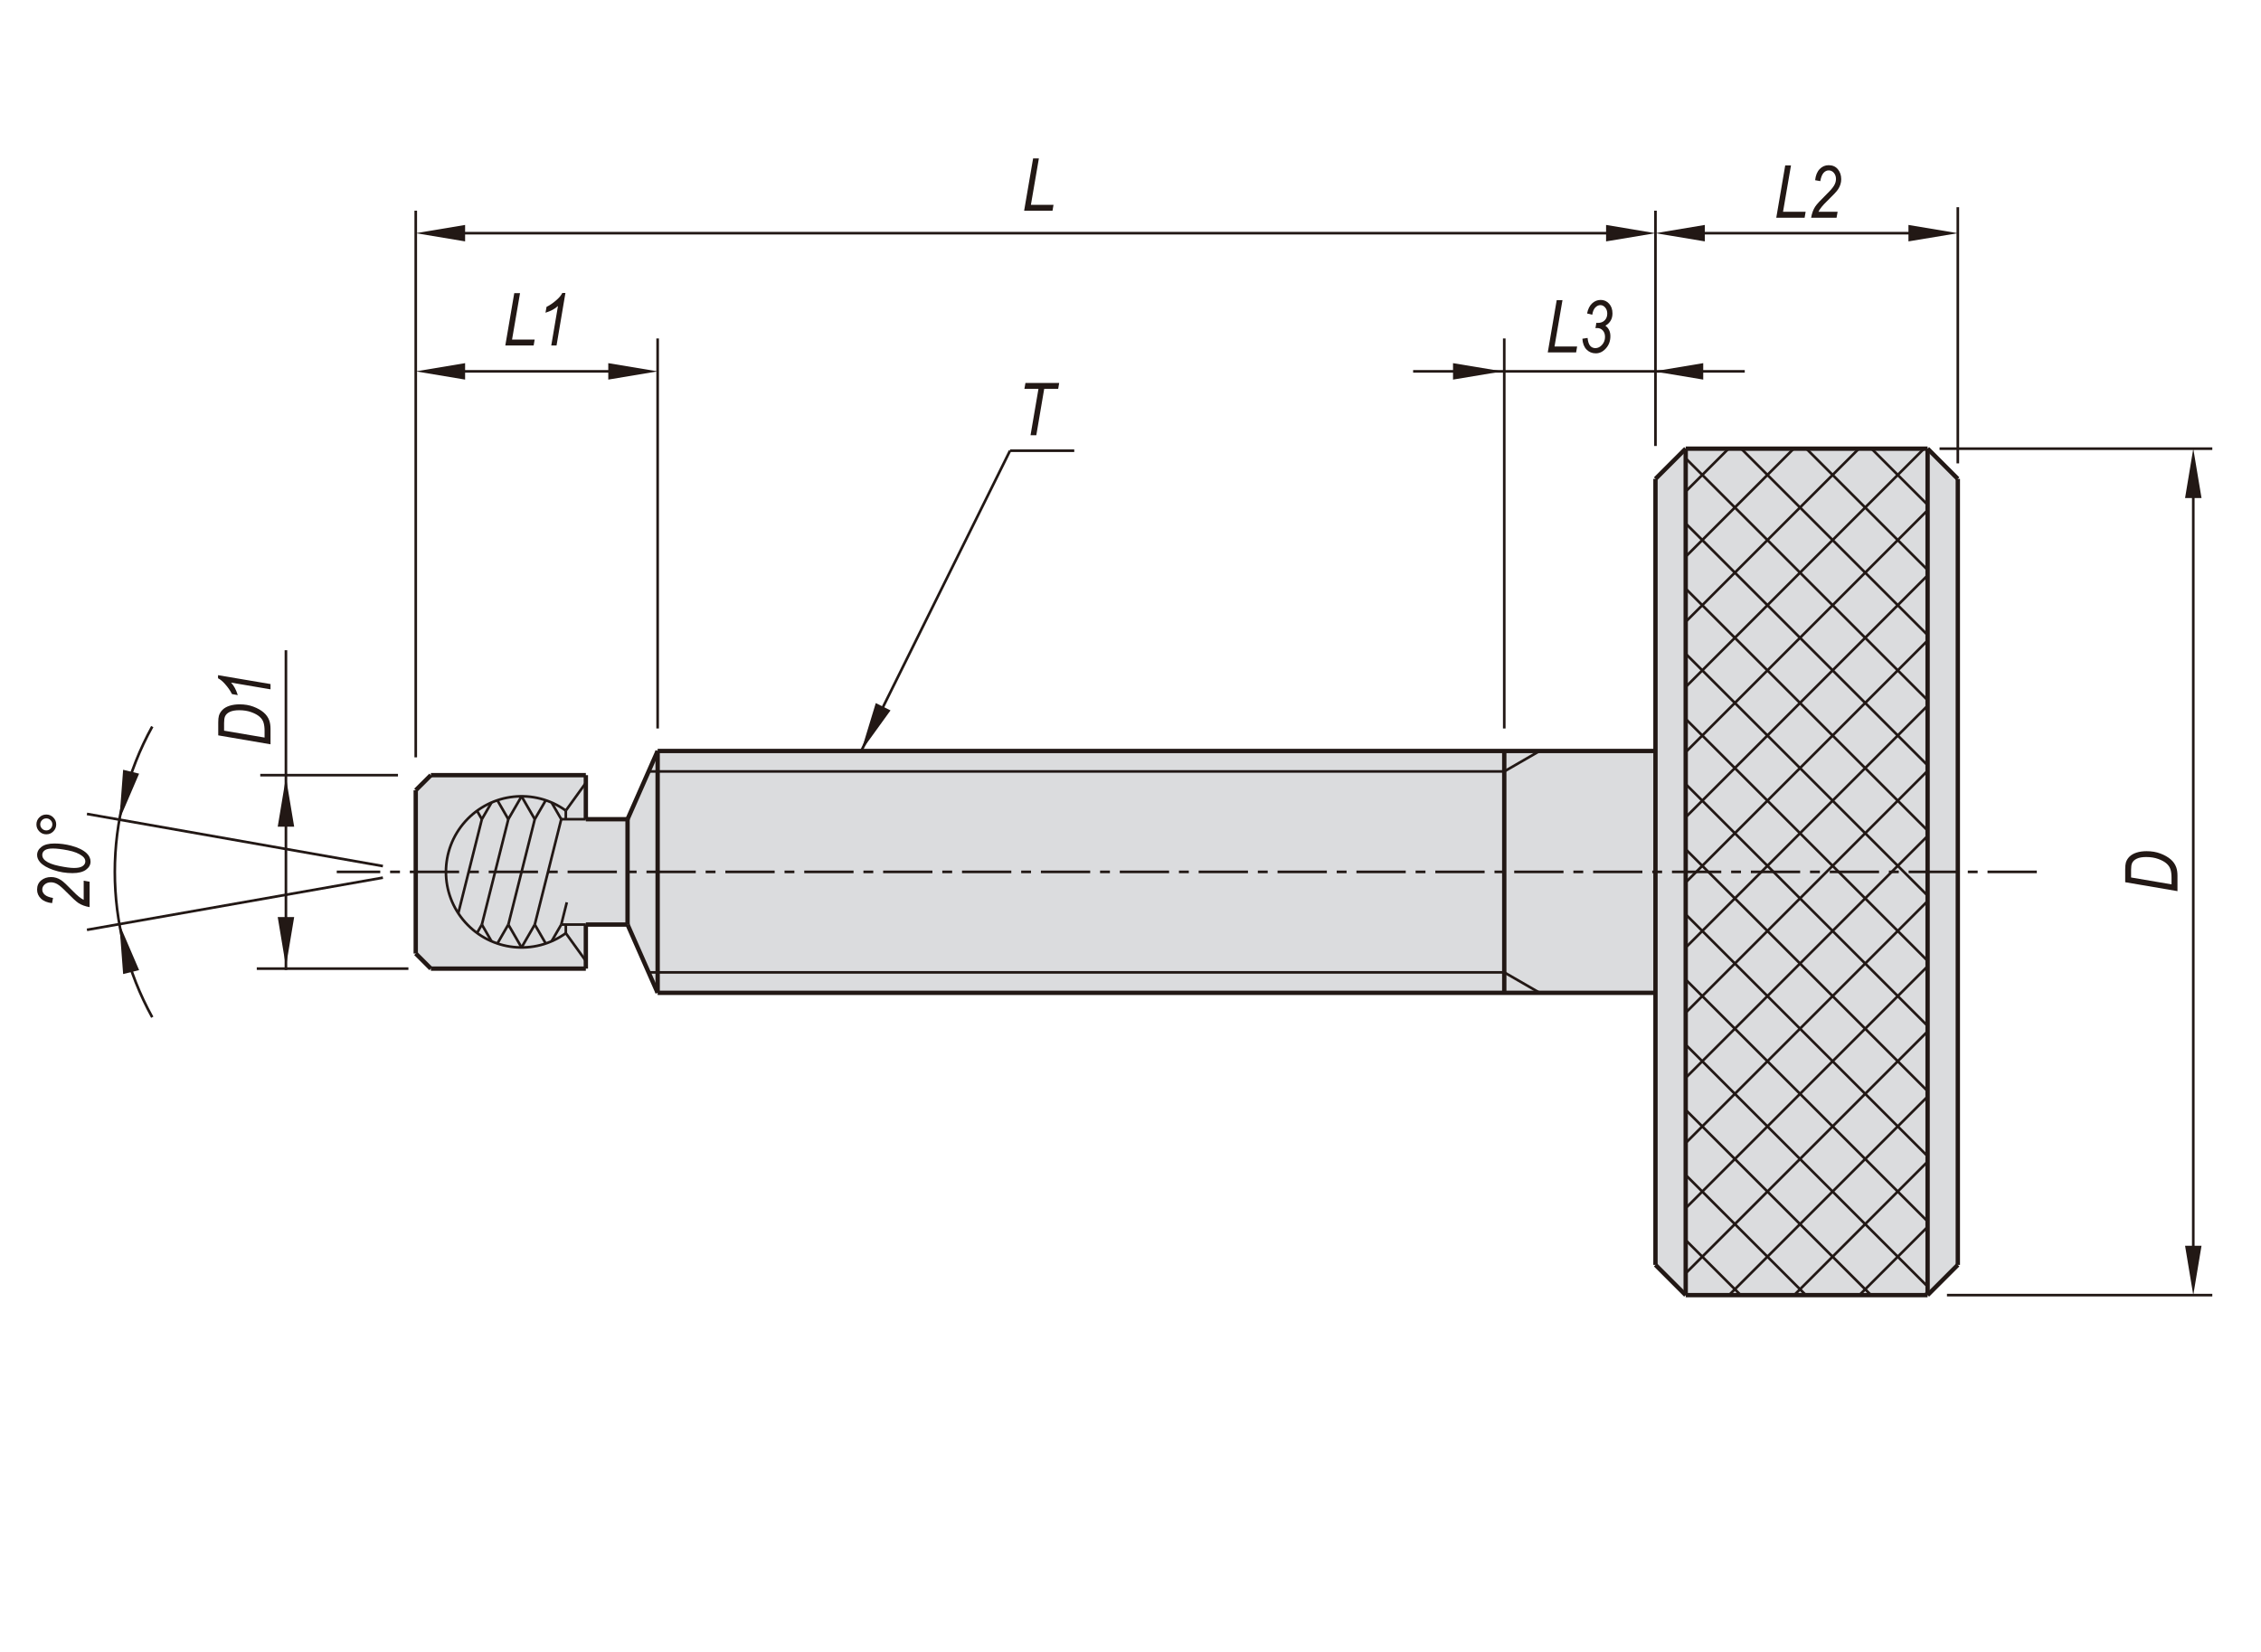 <?xml version="1.0" encoding="utf-8"?>
<!-- Generator: Adobe Illustrator 16.0.3, SVG Export Plug-In . SVG Version: 6.00 Build 0)  -->
<!DOCTYPE svg PUBLIC "-//W3C//DTD SVG 1.1//EN" "http://www.w3.org/Graphics/SVG/1.1/DTD/svg11.dtd">
<svg version="1.1" id="bj737-a" xmlns="http://www.w3.org/2000/svg" xmlns:xlink="http://www.w3.org/1999/xlink" x="0px" y="0px"
	 width="650px" height="475px" viewBox="0 0 650 475" enable-background="new 0 0 650 475" xml:space="preserve">
<polygon fill="#DBDCDE" points="180.41,265.85 168.42,265.85 168.42,278.52 123.87,278.52 119.52,274.18 119.52,227.23 
	123.87,222.89 168.42,222.89 168.42,235.56 180.41,235.56 189.06,215.93 475.92,215.93 475.92,137.7 484.61,129.01 554.15,129.01 
	562.84,137.7 562.84,363.71 554.15,372.4 484.61,372.4 475.92,363.71 475.92,285.48 189.06,285.48 "/>
<g>
	<polygon fill="#221815" points="632.9,358.21 628.17,358.21 630.53,372.4 	"/>
	<polygon fill="#221815" points="632.9,143.2 628.17,143.2 630.53,129.01 	"/>
	<polygon fill="#221815" points="548.65,64.68 548.65,69.41 562.84,67.05 	"/>
	<polygon fill="#221815" points="461.72,64.68 461.72,69.41 475.92,67.05 	"/>
	<polygon fill="#221815" points="490.11,64.68 490.11,69.41 475.92,67.05 	"/>
	<path fill="#221815" d="M247.58,215.94"/>
	<polygon fill="#221815" points="35.4,221.34 39.99,222.46 34.32,235.68 	"/>
	<polygon fill="#221815" points="174.87,104.42 174.87,109.15 189.06,106.78 	"/>
	<polygon fill="#221815" points="133.71,104.42 133.71,109.15 119.52,106.78 	"/>
	<polygon fill="#221815" points="133.71,64.68 133.71,69.41 119.52,67.05 	"/>
	<polygon fill="#221815" points="39.99,278.95 35.4,280.08 34.32,265.73 	"/>
	<line fill="none" stroke="#221815" stroke-width="0.75" stroke-miterlimit="10" x1="464.27" y1="67.05" x2="130.57" y2="67.05"/>
	<line fill="none" stroke="#221815" stroke-width="0.75" stroke-miterlimit="10" x1="432.45" y1="279.6" x2="186.47" y2="279.6"/>
	<line fill="none" stroke="#221815" stroke-width="0.75" stroke-miterlimit="10" x1="432.45" y1="221.82" x2="186.47" y2="221.82"/>
	<line fill="none" stroke="#221815" stroke-width="1.25" stroke-miterlimit="10" x1="475.92" y1="215.94" x2="189.06" y2="215.94"/>
	<line fill="none" stroke="#221815" stroke-width="1.25" stroke-miterlimit="10" x1="475.92" y1="285.48" x2="189.06" y2="285.48"/>
	
		<line fill="none" stroke="#221815" stroke-width="0.75" stroke-miterlimit="10" stroke-dasharray="14.173,2.835,2.835,2.835" x1="585.55" y1="250.7" x2="96.81" y2="250.7"/>
	<line fill="none" stroke="#221815" stroke-width="0.75" stroke-miterlimit="10" x1="551.98" y1="67.05" x2="487.76" y2="67.05"/>
	<line fill="none" stroke="#221815" stroke-width="1.25" stroke-miterlimit="10" x1="554.15" y1="129.01" x2="484.61" y2="129.01"/>
	<line fill="none" stroke="#221815" stroke-width="1.25" stroke-miterlimit="10" x1="554.15" y1="372.4" x2="484.61" y2="372.4"/>
	<line fill="none" stroke="#221815" stroke-width="0.75" stroke-miterlimit="10" x1="630.53" y1="140.75" x2="630.53" y2="361.43"/>
	<line fill="none" stroke="#221815" stroke-width="1.25" stroke-miterlimit="10" x1="554.15" y1="372.4" x2="554.15" y2="129.01"/>
	<line fill="none" stroke="#221815" stroke-width="1.25" stroke-miterlimit="10" x1="562.84" y1="363.71" x2="562.84" y2="137.7"/>
	<line fill="none" stroke="#221815" stroke-width="0.75" stroke-miterlimit="10" x1="559.72" y1="372.4" x2="636" y2="372.4"/>
	<line fill="none" stroke="#221815" stroke-width="1.25" stroke-miterlimit="10" x1="562.84" y1="363.71" x2="554.15" y2="372.4"/>
	<line fill="none" stroke="#221815" stroke-width="0.75" stroke-miterlimit="10" x1="562.84" y1="133.24" x2="562.84" y2="59.58"/>
	<line fill="none" stroke="#221815" stroke-width="0.75" stroke-miterlimit="10" x1="557.59" y1="129.01" x2="636" y2="129.01"/>
	<line fill="none" stroke="#221815" stroke-width="1.25" stroke-miterlimit="10" x1="554.15" y1="129.01" x2="562.84" y2="137.7"/>
	<line fill="none" stroke="#221815" stroke-width="1.25" stroke-miterlimit="10" x1="432.45" y1="285.48" x2="432.45" y2="215.93"/>
	<line fill="none" stroke="#221815" stroke-width="1.25" stroke-miterlimit="10" x1="484.61" y1="372.4" x2="484.61" y2="129.01"/>
	<line fill="none" stroke="#221815" stroke-width="1.25" stroke-miterlimit="10" x1="475.92" y1="363.71" x2="475.92" y2="137.7"/>
	<line fill="none" stroke="#221815" stroke-width="1.25" stroke-miterlimit="10" x1="484.61" y1="372.4" x2="475.92" y2="363.71"/>
	<line fill="none" stroke="#221815" stroke-width="0.75" stroke-miterlimit="10" x1="432.45" y1="279.6" x2="442.64" y2="285.48"/>
	<path fill="none" stroke="#221815" stroke-width="0.75" stroke-miterlimit="10" d="M475.92,57.58"/>
	<path fill="none" stroke="#221815" stroke-width="0.75" stroke-miterlimit="10" d="M475.92,128.24"/>
	<line fill="none" stroke="#221815" stroke-width="1.25" stroke-miterlimit="10" x1="484.61" y1="129.01" x2="475.92" y2="137.7"/>
	<path fill="none" stroke="#221815" stroke-width="0.75" stroke-miterlimit="10" d="M432.45,206.47"/>
	<line fill="none" stroke="#221815" stroke-width="0.75" stroke-miterlimit="10" x1="432.45" y1="221.82" x2="442.64" y2="215.93"/>
	<path fill="none" stroke="#221815" stroke-width="0.75" stroke-miterlimit="10" d="M247.59,215.94"/>
	<path fill="none" stroke="#221815" stroke-width="0.75" stroke-miterlimit="10" d="M25,234.04"/>
	<path fill="none" stroke="#221815" stroke-width="0.75" stroke-miterlimit="10" d="M110.08,249.04"/>
	<path fill="none" stroke="#221815" stroke-width="0.75" stroke-miterlimit="10" d="M162.66,233.08c-9-6.5-21.46-5.16-28.89,3.1
		c-7.42,8.26-7.42,20.79,0,29.05c7.43,8.26,19.88,9.6,28.89,3.1"/>
	<line fill="none" stroke="#221815" stroke-width="0.75" stroke-miterlimit="10" x1="138.53" y1="235.56" x2="131.75" y2="262.59"/>
	<line fill="none" stroke="#221815" stroke-width="0.75" stroke-miterlimit="10" x1="146.14" y1="235.56" x2="138.53" y2="265.85"/>
	<line fill="none" stroke="#221815" stroke-width="0.75" stroke-miterlimit="10" x1="153.74" y1="235.56" x2="146.14" y2="265.85"/>
	<line fill="none" stroke="#221815" stroke-width="0.75" stroke-miterlimit="10" x1="161.35" y1="235.56" x2="153.74" y2="265.85"/>
	<line fill="none" stroke="#221815" stroke-width="1.25" stroke-miterlimit="10" x1="119.52" y1="274.18" x2="119.52" y2="227.23"/>
	<line fill="none" stroke="#221815" stroke-width="1.25" stroke-miterlimit="10" x1="189.06" y1="285.48" x2="189.06" y2="215.93"/>
	<line fill="none" stroke="#221815" stroke-width="1.25" stroke-miterlimit="10" x1="180.41" y1="265.85" x2="180.41" y2="235.56"/>
	<path fill="none" stroke="#221815" stroke-width="0.75" stroke-miterlimit="10" d="M25,267.37"/>
	<path fill="none" stroke="#221815" stroke-width="0.75" stroke-miterlimit="10" d="M110.08,252.37"/>
	<path fill="none" stroke="#221815" stroke-width="0.75" stroke-miterlimit="10" d="M73.82,278.52"/>
	<path fill="none" stroke="#221815" stroke-width="0.75" stroke-miterlimit="10" d="M117.41,278.52"/>
	<line fill="none" stroke="#221815" stroke-width="1.25" stroke-miterlimit="10" x1="168.42" y1="278.52" x2="123.87" y2="278.52"/>
	<line fill="none" stroke="#221815" stroke-width="0.75" stroke-miterlimit="10" x1="168.42" y1="265.85" x2="161.35" y2="265.85"/>
	<line fill="none" stroke="#221815" stroke-width="0.75" stroke-miterlimit="10" x1="162.66" y1="268.32" x2="168.42" y2="276.31"/>
	<line fill="none" stroke="#221815" stroke-width="0.75" stroke-miterlimit="10" x1="162.95" y1="259.46" x2="161.35" y2="265.85"/>
	<line fill="none" stroke="#221815" stroke-width="0.75" stroke-miterlimit="10" x1="158.58" y1="270.65" x2="161.35" y2="265.85"/>
	<line fill="none" stroke="#221815" stroke-width="0.75" stroke-miterlimit="10" x1="162.66" y1="268.32" x2="162.66" y2="265.85"/>
	<line fill="none" stroke="#221815" stroke-width="1.25" stroke-miterlimit="10" x1="168.42" y1="265.85" x2="168.42" y2="278.52"/>
	<line fill="none" stroke="#221815" stroke-width="1.25" stroke-miterlimit="10" x1="189.06" y1="285.48" x2="180.41" y2="265.85"/>
	<line fill="none" stroke="#221815" stroke-width="1.25" stroke-miterlimit="10" x1="180.41" y1="265.85" x2="168.42" y2="265.85"/>
	<line fill="none" stroke="#221815" stroke-width="1.25" stroke-miterlimit="10" x1="119.52" y1="274.18" x2="123.87" y2="278.52"/>
	<line fill="none" stroke="#221815" stroke-width="0.75" stroke-miterlimit="10" x1="137.14" y1="268.27" x2="138.53" y2="265.85"/>
	<line fill="none" stroke="#221815" stroke-width="0.75" stroke-miterlimit="10" x1="141.3" y1="270.65" x2="138.53" y2="265.85"/>
	<line fill="none" stroke="#221815" stroke-width="0.75" stroke-miterlimit="10" x1="156.89" y1="271.3" x2="153.74" y2="265.85"/>
	<line fill="none" stroke="#221815" stroke-width="0.75" stroke-miterlimit="10" x1="149.94" y1="272.44" x2="153.74" y2="265.85"/>
	<line fill="none" stroke="#221815" stroke-width="0.75" stroke-miterlimit="10" x1="149.94" y1="272.44" x2="146.13" y2="265.85"/>
	<line fill="none" stroke="#221815" stroke-width="0.75" stroke-miterlimit="10" x1="142.99" y1="271.3" x2="146.13" y2="265.85"/>
	<path fill="none" stroke="#221815" stroke-width="0.75" stroke-miterlimit="10" d="M74.82,222.89"/>
	<path fill="none" stroke="#221815" stroke-width="0.75" stroke-miterlimit="10" d="M114.41,222.89"/>
	<line fill="none" stroke="#221815" stroke-width="0.75" stroke-miterlimit="10" x1="119.52" y1="217.77" x2="119.52" y2="60.58"/>
	<line fill="none" stroke="#221815" stroke-width="0.75" stroke-miterlimit="10" x1="130.87" y1="106.78" x2="177.7" y2="106.78"/>
	<line fill="none" stroke="#221815" stroke-width="1.25" stroke-miterlimit="10" x1="168.42" y1="222.89" x2="123.87" y2="222.89"/>
	<line fill="none" stroke="#221815" stroke-width="0.75" stroke-miterlimit="10" x1="189.06" y1="209.47" x2="189.06" y2="97.32"/>
	<line fill="none" stroke="#221815" stroke-width="0.75" stroke-miterlimit="10" x1="168.42" y1="235.56" x2="161.35" y2="235.56"/>
	<line fill="none" stroke="#221815" stroke-width="0.75" stroke-miterlimit="10" x1="162.66" y1="233.09" x2="168.42" y2="225.1"/>
	<line fill="none" stroke="#221815" stroke-width="0.75" stroke-miterlimit="10" x1="158.58" y1="230.77" x2="161.35" y2="235.56"/>
	<line fill="none" stroke="#221815" stroke-width="0.75" stroke-miterlimit="10" x1="162.66" y1="235.56" x2="162.66" y2="233.08"/>
	<line fill="none" stroke="#221815" stroke-width="1.25" stroke-miterlimit="10" x1="168.42" y1="222.89" x2="168.42" y2="235.56"/>
	<line fill="none" stroke="#221815" stroke-width="1.25" stroke-miterlimit="10" x1="189.06" y1="215.94" x2="180.41" y2="235.56"/>
	<line fill="none" stroke="#221815" stroke-width="1.25" stroke-miterlimit="10" x1="180.41" y1="235.56" x2="168.42" y2="235.56"/>
	<line fill="none" stroke="#221815" stroke-width="1.25" stroke-miterlimit="10" x1="123.87" y1="222.89" x2="119.52" y2="227.23"/>
	<line fill="none" stroke="#221815" stroke-width="0.75" stroke-miterlimit="10" x1="141.3" y1="230.77" x2="138.53" y2="235.56"/>
	<line fill="none" stroke="#221815" stroke-width="0.75" stroke-miterlimit="10" x1="137.14" y1="233.15" x2="138.53" y2="235.56"/>
	<line fill="none" stroke="#221815" stroke-width="0.75" stroke-miterlimit="10" x1="149.94" y1="228.98" x2="153.74" y2="235.56"/>
	<line fill="none" stroke="#221815" stroke-width="0.75" stroke-miterlimit="10" x1="156.89" y1="230.12" x2="153.74" y2="235.56"/>
	<line fill="none" stroke="#221815" stroke-width="0.75" stroke-miterlimit="10" x1="149.94" y1="228.98" x2="146.13" y2="235.56"/>
	<line fill="none" stroke="#221815" stroke-width="0.75" stroke-miterlimit="10" x1="142.99" y1="230.12" x2="146.13" y2="235.56"/>
	<path fill="none" stroke="#221815" stroke-width="0.75" stroke-miterlimit="10" d="M43.77,208.92c-14.35,26.01-14.35,57.57,0,83.58
		"/>
</g>
<g>
	<path fill="#221815" d="M625.99,256.24l-15.03-2.57v-3.72c0-0.83,0.07-1.47,0.19-1.91c0.19-0.64,0.53-1.21,1.04-1.72
		c0.51-0.5,1.18-0.89,2.02-1.16c0.84-0.27,1.81-0.41,2.9-0.41c1.46,0,2.78,0.22,3.96,0.67c1.19,0.45,2.17,1,2.94,1.66
		s1.31,1.43,1.62,2.31c0.24,0.67,0.36,1.47,0.36,2.41V256.24z M624.28,254.29v-1.95c0-0.91-0.1-1.69-0.29-2.33
		c-0.2-0.64-0.58-1.21-1.14-1.71s-1.36-0.94-2.38-1.31s-2.18-0.56-3.48-0.56c-1.14,0-2.05,0.16-2.72,0.49
		c-0.67,0.32-1.13,0.76-1.36,1.32c-0.17,0.4-0.26,1.03-0.26,1.89v2.18L624.28,254.29z"/>
</g>
<g>
	<path fill="#221815" d="M510.65,62.6l2.57-15.03h1.66l-2.29,13.33h6.5l-0.29,1.7H510.65z"/>
	<path fill="#221815" d="M520.67,62.6c0.22-1.29,0.62-2.36,1.19-3.22c0.43-0.65,1.5-1.81,3.21-3.49c1.04-1.01,1.76-1.83,2.15-2.47
		c0.39-0.63,0.59-1.28,0.59-1.95c0-0.72-0.21-1.31-0.62-1.78c-0.41-0.47-0.9-0.7-1.46-0.7c-0.57,0-1.07,0.24-1.5,0.73
		s-0.74,1.27-0.92,2.36l-1.49-0.27c0.15-1.38,0.58-2.44,1.3-3.19c0.71-0.75,1.58-1.12,2.59-1.12c1.11,0,2,0.39,2.64,1.16
		s0.97,1.73,0.97,2.87c0,1.02-0.3,1.98-0.9,2.9c-0.37,0.58-1.42,1.7-3.14,3.37c-1.29,1.24-2.13,2.28-2.51,3.1h5.51l-0.3,1.7H520.67z
		"/>
</g>
<g>
	<path fill="#221815" d="M294.42,60.6L297,45.56h1.66l-2.29,13.33h6.5l-0.29,1.7H294.42z"/>
</g>
<g>
	<path fill="#221815" d="M145.27,99.33l2.57-15.03h1.66l-2.29,13.33h6.5l-0.29,1.7H145.27z"/>
	<path fill="#221815" d="M158.48,99.33l1.93-11.35c-0.84,0.81-2.04,1.45-3.59,1.94l0.3-1.68c0.98-0.48,1.96-1.16,2.94-2.04
		c0.75-0.66,1.28-1.32,1.6-1.96h0.89L160,99.33H158.48z"/>
</g>
<g>
</g>
<g>
	<line fill="none" stroke="#221815" stroke-width="0.75" stroke-miterlimit="10" x1="554.15" y1="294.99" x2="484.61" y2="225.46"/>
	<line fill="none" stroke="#221815" stroke-width="0.75" stroke-miterlimit="10" x1="554.15" y1="276.27" x2="484.61" y2="206.72"/>
	<line fill="none" stroke="#221815" stroke-width="0.75" stroke-miterlimit="10" x1="554.15" y1="257.53" x2="484.61" y2="187.99"/>
	<line fill="none" stroke="#221815" stroke-width="0.75" stroke-miterlimit="10" x1="554.15" y1="238.8" x2="484.61" y2="169.26"/>
	<line fill="none" stroke="#221815" stroke-width="0.75" stroke-miterlimit="10" x1="554.15" y1="220.06" x2="484.61" y2="150.52"/>
	<line fill="none" stroke="#221815" stroke-width="0.75" stroke-miterlimit="10" x1="554.15" y1="201.33" x2="484.61" y2="131.79"/>
	<line fill="none" stroke="#221815" stroke-width="0.75" stroke-miterlimit="10" x1="554.15" y1="182.6" x2="500.56" y2="129.01"/>
	<line fill="none" stroke="#221815" stroke-width="0.75" stroke-miterlimit="10" x1="554.15" y1="163.87" x2="519.29" y2="129.01"/>
	<line fill="none" stroke="#221815" stroke-width="0.75" stroke-miterlimit="10" x1="554.15" y1="145.14" x2="538.02" y2="129.01"/>
	<line fill="none" stroke="#221815" stroke-width="0.75" stroke-miterlimit="10" x1="554.15" y1="313.73" x2="484.61" y2="244.19"/>
	<line fill="none" stroke="#221815" stroke-width="0.75" stroke-miterlimit="10" x1="554.15" y1="332.46" x2="484.61" y2="262.92"/>
	<line fill="none" stroke="#221815" stroke-width="0.75" stroke-miterlimit="10" x1="554.15" y1="351.19" x2="484.61" y2="281.65"/>
	<line fill="none" stroke="#221815" stroke-width="0.75" stroke-miterlimit="10" x1="554.15" y1="369.93" x2="484.61" y2="300.39"/>
	<line fill="none" stroke="#221815" stroke-width="0.75" stroke-miterlimit="10" x1="537.89" y1="372.4" x2="484.6" y2="319.12"/>
	<line fill="none" stroke="#221815" stroke-width="0.75" stroke-miterlimit="10" x1="519.16" y1="372.4" x2="484.6" y2="337.85"/>
	<line fill="none" stroke="#221815" stroke-width="0.75" stroke-miterlimit="10" x1="500.43" y1="372.4" x2="484.61" y2="356.58"/>
	<line fill="none" stroke="#221815" stroke-width="0.75" stroke-miterlimit="10" x1="484.61" y1="291.19" x2="554.15" y2="221.65"/>
	<line fill="none" stroke="#221815" stroke-width="0.75" stroke-miterlimit="10" x1="484.61" y1="309.92" x2="554.15" y2="240.38"/>
	<line fill="none" stroke="#221815" stroke-width="0.75" stroke-miterlimit="10" x1="484.61" y1="328.66" x2="554.15" y2="259.11"/>
	<line fill="none" stroke="#221815" stroke-width="0.75" stroke-miterlimit="10" x1="484.61" y1="347.39" x2="554.15" y2="277.85"/>
	<line fill="none" stroke="#221815" stroke-width="0.75" stroke-miterlimit="10" x1="484.61" y1="366.12" x2="554.15" y2="296.58"/>
	<line fill="none" stroke="#221815" stroke-width="0.75" stroke-miterlimit="10" x1="497.06" y1="372.4" x2="554.15" y2="315.31"/>
	<line fill="none" stroke="#221815" stroke-width="0.75" stroke-miterlimit="10" x1="515.79" y1="372.4" x2="554.14" y2="334.04"/>
	<line fill="none" stroke="#221815" stroke-width="0.75" stroke-miterlimit="10" x1="534.53" y1="372.4" x2="554.15" y2="352.78"/>
	<line fill="none" stroke="#221815" stroke-width="0.75" stroke-miterlimit="10" x1="553.26" y1="372.4" x2="554.15" y2="371.51"/>
	<line fill="none" stroke="#221815" stroke-width="0.75" stroke-miterlimit="10" x1="484.61" y1="272.46" x2="554.15" y2="202.92"/>
	<line fill="none" stroke="#221815" stroke-width="0.75" stroke-miterlimit="10" x1="484.61" y1="253.73" x2="554.15" y2="184.18"/>
	<line fill="none" stroke="#221815" stroke-width="0.75" stroke-miterlimit="10" x1="484.61" y1="234.99" x2="554.15" y2="165.45"/>
	<line fill="none" stroke="#221815" stroke-width="0.75" stroke-miterlimit="10" x1="484.61" y1="216.26" x2="554.15" y2="146.72"/>
	<line fill="none" stroke="#221815" stroke-width="0.75" stroke-miterlimit="10" x1="484.61" y1="197.53" x2="553.13" y2="129.01"/>
	<line fill="none" stroke="#221815" stroke-width="0.75" stroke-miterlimit="10" x1="484.61" y1="178.79" x2="534.4" y2="129.01"/>
	<line fill="none" stroke="#221815" stroke-width="0.75" stroke-miterlimit="10" x1="484.61" y1="160.06" x2="515.66" y2="129.01"/>
	<line fill="none" stroke="#221815" stroke-width="0.75" stroke-miterlimit="10" x1="484.61" y1="141.33" x2="496.93" y2="129.01"/>
</g>
<path fill="none" stroke="#221815" stroke-width="0.75" stroke-miterlimit="10" d="M475.92,60.58"/>
<path fill="none" stroke="#221815" stroke-width="0.75" stroke-miterlimit="10" d="M475.92,128.24"/>
<path fill="none" stroke="#221815" stroke-width="0.75" stroke-miterlimit="10" d="M432.45,209.47"/>
<g>
	<path fill="#221815" d="M25.76,260.84c-1.29-0.22-2.36-0.62-3.22-1.19c-0.65-0.43-1.81-1.5-3.49-3.21
		c-1.01-1.04-1.83-1.76-2.47-2.15c-0.63-0.39-1.28-0.59-1.95-0.59c-0.72,0-1.31,0.21-1.78,0.62c-0.47,0.41-0.7,0.9-0.7,1.46
		c0,0.57,0.24,1.07,0.73,1.5s1.27,0.74,2.36,0.92l-0.27,1.49c-1.38-0.15-2.44-0.58-3.19-1.3c-0.75-0.71-1.12-1.58-1.12-2.59
		c0-1.11,0.39-2,1.16-2.64s1.73-0.97,2.87-0.97c1.02,0,1.98,0.3,2.9,0.9c0.58,0.37,1.7,1.42,3.37,3.14c1.24,1.29,2.28,2.13,3.1,2.51
		v-5.51l1.7,0.3V260.84z"/>
	<path fill="#221815" d="M20.83,251.06c-1.89,0-3.72-0.3-5.49-0.91s-3.03-1.34-3.8-2.21c-0.58-0.65-0.87-1.35-0.87-2.09
		c0-0.92,0.42-1.71,1.26-2.35c0.84-0.64,2.07-0.96,3.71-0.96c1.61,0,3.21,0.21,4.79,0.62c2,0.52,3.5,1.25,4.49,2.19
		c0.74,0.7,1.11,1.51,1.11,2.42c0,0.9-0.44,1.68-1.31,2.32C23.84,250.73,22.55,251.06,20.83,251.06z M21.29,249.58
		c1.12,0,1.94-0.18,2.46-0.54c0.52-0.36,0.78-0.81,0.78-1.36c0-0.57-0.29-1.08-0.87-1.53c-0.96-0.75-2.34-1.3-4.14-1.65
		s-3.24-0.52-4.32-0.52c-1.09,0-1.86,0.17-2.34,0.52c-0.47,0.34-0.71,0.79-0.71,1.35c0,0.6,0.29,1.14,0.86,1.6
		c0.82,0.66,2.15,1.18,4,1.56C18.86,249.39,20.29,249.58,21.29,249.58z"/>
	<path fill="#221815" d="M13.31,239.9c-0.79,0-1.46-0.28-2.01-0.84c-0.55-0.56-0.83-1.23-0.83-2c0-0.79,0.28-1.47,0.83-2.02
		c0.55-0.55,1.22-0.83,2.01-0.83s1.46,0.28,2.01,0.84c0.56,0.56,0.84,1.23,0.84,2.01c0,0.78-0.28,1.45-0.83,2
		C14.78,239.62,14.11,239.9,13.31,239.9z M13.31,238.78c0.48,0,0.89-0.17,1.23-0.51c0.34-0.34,0.51-0.75,0.51-1.23
		c0-0.47-0.17-0.88-0.51-1.21c-0.34-0.34-0.75-0.51-1.23-0.51s-0.89,0.17-1.23,0.51c-0.34,0.34-0.51,0.74-0.51,1.21
		c0,0.48,0.17,0.89,0.51,1.23C12.43,238.61,12.84,238.78,13.31,238.78z"/>
</g>
<path fill="#221815" d="M461.72,104.42"/>
<path fill="#221815" d="M446.65,104.42"/>
<path fill="none" stroke="#221815" stroke-width="0.75" stroke-miterlimit="10" d="M432.45,97.32"/>
<polyline fill="#221815" points="417.72,104.42 417.72,109.15 431.92,106.78 417.72,104.42 "/>
<polyline fill="#221815" points="489.65,104.42 489.65,109.15 475.45,106.78 489.65,104.42 "/>
<line fill="none" stroke="#221815" stroke-width="0.75" stroke-miterlimit="10" x1="475.92" y1="128.24" x2="475.92" y2="60.58"/>
<line fill="none" stroke="#221815" stroke-width="0.75" stroke-miterlimit="10" x1="501.59" y1="106.78" x2="406.25" y2="106.78"/>
<line fill="none" stroke="#221815" stroke-width="0.75" stroke-miterlimit="10" x1="432.45" y1="209.47" x2="432.45" y2="97.32"/>
<g>
	<path fill="#221815" d="M444.96,101.33l2.57-15.03h1.66l-2.29,13.33h6.5l-0.29,1.7H444.96z"/>
	<path fill="#221815" d="M454.91,97.4l1.49-0.23c0.11,1.07,0.36,1.83,0.75,2.27s0.89,0.66,1.5,0.66c0.72,0,1.36-0.32,1.92-0.95
		c0.56-0.63,0.85-1.39,0.85-2.26c0-0.78-0.21-1.41-0.64-1.87c-0.42-0.46-0.97-0.7-1.63-0.7c-0.08,0-0.24,0.01-0.48,0.04l0.26-1.55
		c0.14,0.03,0.28,0.04,0.42,0.04c0.82,0,1.48-0.25,1.97-0.74c0.49-0.5,0.74-1.14,0.74-1.94c0-0.71-0.2-1.3-0.6-1.75
		c-0.4-0.46-0.85-0.69-1.37-0.69c-0.55,0-1.04,0.24-1.49,0.71c-0.44,0.48-0.72,1.16-0.85,2.06l-1.49-0.37
		c0.25-1.27,0.74-2.24,1.45-2.9c0.71-0.66,1.53-0.99,2.46-0.99c0.96,0,1.77,0.36,2.42,1.08s0.97,1.65,0.97,2.8
		c0,0.79-0.17,1.47-0.51,2.06c-0.34,0.59-0.85,1.08-1.53,1.47c0.48,0.35,0.84,0.77,1.08,1.28c0.24,0.5,0.36,1.08,0.36,1.73
		c0,1.38-0.42,2.54-1.27,3.5c-0.85,0.96-1.82,1.44-2.93,1.44c-1.06,0-1.95-0.37-2.66-1.1S454.99,98.73,454.91,97.4z"/>
</g>
<polyline fill="#221815" points="247.58,215.94 256.01,204.27 251.77,202.17 247.58,215.94 "/>
<line fill="none" stroke="#221815" stroke-width="0.75" stroke-miterlimit="10" x1="247.59" y1="215.94" x2="290.36" y2="129.6"/>
<line fill="none" stroke="#221815" stroke-width="0.75" stroke-miterlimit="10" x1="290.36" y1="129.6" x2="308.83" y2="129.6"/>
<g>
	<path fill="#221815" d="M296.26,125.15l2.28-13.33h-4.04l0.3-1.7h9.7l-0.29,1.7h-4.02l-2.27,13.33H296.26z"/>
</g>
<polygon fill="#221815" points="79.84,237.71 84.57,237.71 82.2,223.52 "/>
<polygon fill="#221815" points="79.84,263.7 84.57,263.7 82.2,277.89 "/>
<line fill="none" stroke="#221815" stroke-width="0.75" stroke-miterlimit="10" x1="82.2" y1="186.97" x2="82.2" y2="278.91"/>
<line fill="none" stroke="#221815" stroke-width="0.75" stroke-miterlimit="10" x1="110.08" y1="249.04" x2="25" y2="234.04"/>
<line fill="none" stroke="#221815" stroke-width="0.75" stroke-miterlimit="10" x1="110.08" y1="252.37" x2="25" y2="267.37"/>
<line fill="none" stroke="#221815" stroke-width="0.75" stroke-miterlimit="10" x1="117.41" y1="278.52" x2="73.82" y2="278.52"/>
<line fill="none" stroke="#221815" stroke-width="0.75" stroke-miterlimit="10" x1="114.41" y1="222.89" x2="74.82" y2="222.89"/>
<g>
	<path fill="#221815" d="M77.77,214.02l-15.03-2.57v-3.72c0-0.83,0.06-1.47,0.19-1.91c0.18-0.64,0.53-1.21,1.04-1.72
		s1.18-0.89,2.02-1.16s1.81-0.41,2.9-0.41c1.46,0,2.78,0.22,3.96,0.67c1.19,0.45,2.17,1,2.94,1.66c0.77,0.66,1.31,1.43,1.62,2.31
		c0.24,0.67,0.36,1.47,0.36,2.41V214.02z M76.06,212.08v-1.95c0-0.91-0.1-1.69-0.29-2.33s-0.57-1.21-1.14-1.71
		c-0.56-0.5-1.36-0.94-2.38-1.31c-1.02-0.37-2.18-0.56-3.48-0.56c-1.14,0-2.05,0.16-2.73,0.49c-0.67,0.32-1.13,0.77-1.36,1.32
		c-0.17,0.4-0.26,1.03-0.26,1.89v2.18L76.06,212.08z"/>
	<path fill="#221815" d="M77.77,198.21l-11.35-1.93c0.81,0.84,1.45,2.04,1.94,3.59l-1.68-0.3c-0.48-0.98-1.16-1.96-2.04-2.94
		c-0.66-0.75-1.32-1.28-1.96-1.6v-0.89l15.09,2.55V198.21z"/>
</g>
</svg>
